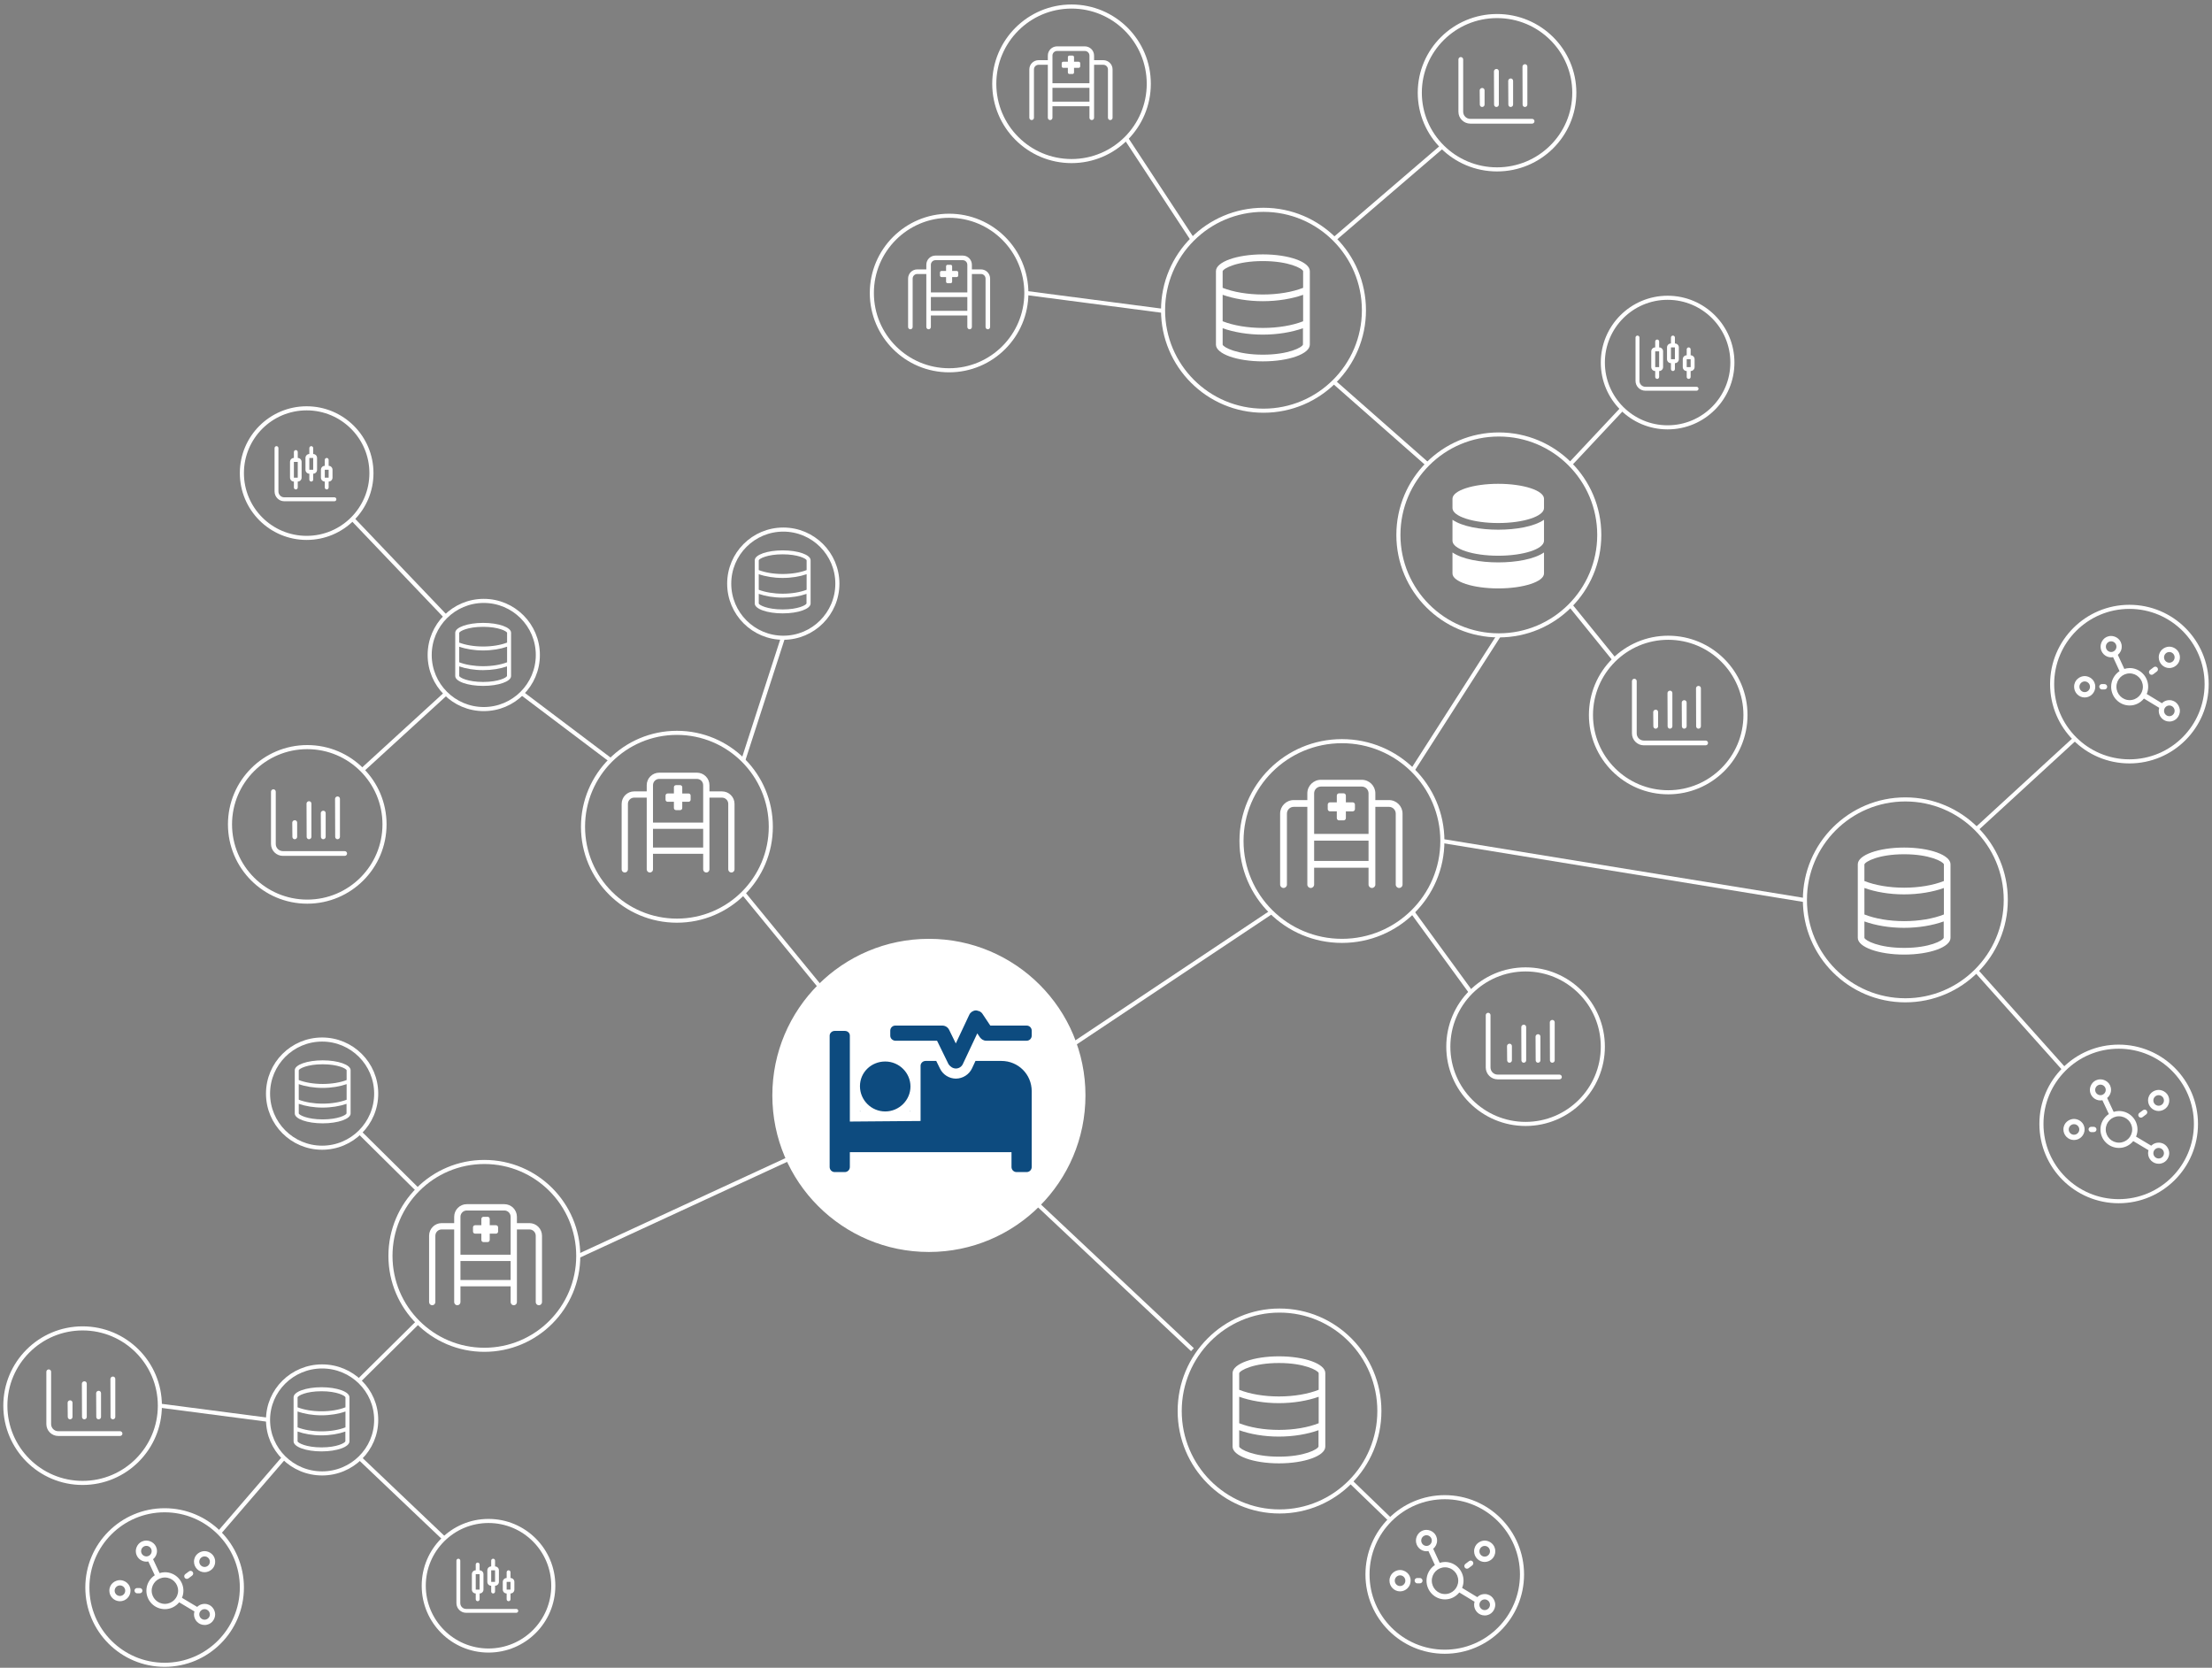 <svg width="1861" height="1403" xmlns="http://www.w3.org/2000/svg" xmlns:xlink="http://www.w3.org/1999/xlink" overflow="hidden"><rect width="100%" height="100%" fill="#808080" stroke="none"/><defs><clipPath id="clip0"><rect x="1851" y="815" width="1861" height="1403"/></clipPath><clipPath id="clip1"><rect x="2212" y="1828" width="95" height="85"/></clipPath><clipPath id="clip2"><rect x="2212" y="1828" width="95" height="85"/></clipPath><clipPath id="clip3"><rect x="2212" y="1828" width="95" height="85"/></clipPath><clipPath id="clip4"><rect x="2373" y="1465" width="97" height="84"/></clipPath><clipPath id="clip5"><rect x="2373" y="1465" width="97" height="84"/></clipPath><clipPath id="clip6"><rect x="2373" y="1465" width="97" height="84"/></clipPath><clipPath id="clip7"><rect x="2928" y="1470" width="103" height="92"/></clipPath><clipPath id="clip8"><rect x="2928" y="1470" width="103" height="92"/></clipPath><clipPath id="clip9"><rect x="2928" y="1470" width="103" height="92"/></clipPath><clipPath id="clip10"><rect x="2614" y="1029" width="70" height="64"/></clipPath><clipPath id="clip11"><rect x="2614" y="1029" width="70" height="64"/></clipPath><clipPath id="clip12"><rect x="2614" y="1029" width="70" height="64"/></clipPath><clipPath id="clip13"><rect x="2717" y="853" width="71" height="64"/></clipPath><clipPath id="clip14"><rect x="2717" y="853" width="71" height="64"/></clipPath><clipPath id="clip15"><rect x="2717" y="853" width="71" height="64"/></clipPath><clipPath id="clip16"><rect x="2098" y="1707" width="49" height="53"/></clipPath><clipPath id="clip17"><rect x="2098" y="1707" width="49" height="53"/></clipPath><clipPath id="clip18"><rect x="2098" y="1707" width="49" height="53"/></clipPath><clipPath id="clip19"><rect x="2097" y="1982" width="48" height="55"/></clipPath><clipPath id="clip20"><rect x="2097" y="1982" width="48" height="55"/></clipPath><clipPath id="clip21"><rect x="2097" y="1982" width="48" height="55"/></clipPath><clipPath id="clip22"><rect x="2234" y="1338" width="48" height="54"/></clipPath><clipPath id="clip23"><rect x="2234" y="1338" width="48" height="54"/></clipPath><clipPath id="clip24"><rect x="2234" y="1338" width="48" height="54"/></clipPath><clipPath id="clip25"><rect x="2486" y="1278" width="48" height="53"/></clipPath><clipPath id="clip26"><rect x="2486" y="1278" width="48" height="53"/></clipPath><clipPath id="clip27"><rect x="2486" y="1278" width="48" height="53"/></clipPath><clipPath id="clip28"><rect x="2887" y="1955" width="79" height="91"/></clipPath><clipPath id="clip29"><rect x="2887" y="1955" width="79" height="91"/></clipPath><clipPath id="clip30"><rect x="2887" y="1955" width="79" height="91"/></clipPath><clipPath id="clip31"><rect x="2874" y="1028" width="80" height="91"/></clipPath><clipPath id="clip32"><rect x="2874" y="1028" width="80" height="91"/></clipPath><clipPath id="clip33"><rect x="2874" y="1028" width="80" height="91"/></clipPath><clipPath id="clip34"><rect x="3414" y="1527" width="79" height="92"/></clipPath><clipPath id="clip35"><rect x="3414" y="1527" width="79" height="92"/></clipPath><clipPath id="clip36"><rect x="3414" y="1527" width="79" height="92"/></clipPath><clipPath id="clip37"><rect x="3073" y="1222" width="78" height="89"/></clipPath><clipPath id="clip38"><rect x="3073" y="1222" width="78" height="89"/></clipPath><clipPath id="clip39"><rect x="3073" y="1222" width="78" height="89"/></clipPath><clipPath id="clip40"><rect x="3587" y="1722" width="90" height="73"/></clipPath><clipPath id="clip41"><rect x="3587" y="1722" width="90" height="73"/></clipPath><clipPath id="clip42"><rect x="3587" y="1722" width="90" height="73"/></clipPath><clipPath id="clip43"><rect x="3595" y="1349" width="90" height="74"/></clipPath><clipPath id="clip44"><rect x="3595" y="1349" width="90" height="74"/></clipPath><clipPath id="clip45"><rect x="3595" y="1349" width="90" height="74"/></clipPath><clipPath id="clip46"><rect x="3227" y="1094" width="54" height="54"/></clipPath><clipPath id="clip47"><rect x="3227" y="1094" width="54" height="54"/></clipPath><clipPath id="clip48"><rect x="3227" y="1094" width="54" height="54"/></clipPath><clipPath id="clip49"><rect x="3077" y="859" width="65" height="64"/></clipPath><clipPath id="clip50"><rect x="3077" y="859" width="65" height="64"/></clipPath><clipPath id="clip51"><rect x="3077" y="859" width="65" height="64"/></clipPath><clipPath id="clip52"><rect x="3224" y="1381" width="64" height="66"/></clipPath><clipPath id="clip53"><rect x="3224" y="1381" width="64" height="66"/></clipPath><clipPath id="clip54"><rect x="3224" y="1381" width="64" height="66"/></clipPath><clipPath id="clip55"><rect x="3100" y="1663" width="65" height="64"/></clipPath><clipPath id="clip56"><rect x="3100" y="1663" width="65" height="64"/></clipPath><clipPath id="clip57"><rect x="3100" y="1663" width="65" height="64"/></clipPath><clipPath id="clip58"><rect x="2082" y="1186" width="52" height="54"/></clipPath><clipPath id="clip59"><rect x="2082" y="1186" width="52" height="54"/></clipPath><clipPath id="clip60"><rect x="2082" y="1186" width="52" height="54"/></clipPath><clipPath id="clip61"><rect x="2079" y="1475" width="64" height="64"/></clipPath><clipPath id="clip62"><rect x="2079" y="1475" width="64" height="64"/></clipPath><clipPath id="clip63"><rect x="2079" y="1475" width="64" height="64"/></clipPath><clipPath id="clip64"><rect x="1942" y="2110" width="90" height="73"/></clipPath><clipPath id="clip65"><rect x="1942" y="2110" width="90" height="73"/></clipPath><clipPath id="clip66"><rect x="1942" y="2110" width="90" height="73"/></clipPath><clipPath id="clip67"><rect x="1889" y="1963" width="65" height="65"/></clipPath><clipPath id="clip68"><rect x="1889" y="1963" width="65" height="65"/></clipPath><clipPath id="clip69"><rect x="1889" y="1963" width="65" height="65"/></clipPath><clipPath id="clip70"><rect x="2235" y="2123" width="52" height="52"/></clipPath><clipPath id="clip71"><rect x="2235" y="2123" width="52" height="52"/></clipPath><clipPath id="clip72"><rect x="2235" y="2123" width="52" height="52"/></clipPath><clipPath id="clip73"><rect x="3019" y="2102" width="90" height="72"/></clipPath><clipPath id="clip74"><rect x="3019" y="2102" width="90" height="72"/></clipPath><clipPath id="clip75"><rect x="3019" y="2102" width="90" height="72"/></clipPath><clipPath id="clip76"><rect x="2548" y="1665" width="172" height="136"/></clipPath><clipPath id="clip77"><rect x="2548" y="1665" width="172" height="136"/></clipPath><clipPath id="clip78"><rect x="2548" y="1665" width="172" height="136"/></clipPath></defs><g clip-path="url(#clip0)" transform="translate(-1851 -815)"><path d="M2502.5 1736.5C2502.5 1664.7 2560.7 1606.5 2632.5 1606.5 2704.3 1606.5 2762.5 1664.7 2762.5 1736.5 2762.5 1808.3 2704.3 1866.5 2632.5 1866.5 2560.7 1866.5 2502.5 1808.3 2502.5 1736.5Z" stroke="#FFFFFF" stroke-width="3.438" stroke-linecap="butt" stroke-linejoin="round" stroke-miterlimit="10" stroke-opacity="1" fill="#FFFFFF" fill-rule="evenodd" fill-opacity="1"/><path d="M2895.5 1522.5C2895.5 1476.11 2933.33 1438.5 2980 1438.5 3026.67 1438.5 3064.5 1476.11 3064.5 1522.5 3064.5 1568.89 3026.67 1606.5 2980 1606.5 2933.33 1606.5 2895.5 1568.89 2895.5 1522.5Z" stroke="#FFFFFF" stroke-width="3.438" stroke-linecap="butt" stroke-linejoin="round" stroke-miterlimit="10" stroke-opacity="1" fill="none" fill-rule="evenodd"/><path d="M2843.5 2002C2843.5 1955.33 2881.11 1917.5 2927.5 1917.5 2973.89 1917.5 3011.5 1955.33 3011.5 2002 3011.5 2048.67 2973.89 2086.5 2927.5 2086.5 2881.11 2086.5 2843.5 2048.67 2843.5 2002Z" stroke="#FFFFFF" stroke-width="3.438" stroke-linecap="butt" stroke-linejoin="round" stroke-miterlimit="10" stroke-opacity="1" fill="none" fill-rule="evenodd"/><path d="M2179.5 1871.5C2179.5 1827.87 2214.87 1792.5 2258.5 1792.5 2302.13 1792.5 2337.5 1827.87 2337.5 1871.5 2337.5 1915.13 2302.13 1950.5 2258.5 1950.5 2214.87 1950.5 2179.5 1915.13 2179.5 1871.5Z" stroke="#FFFFFF" stroke-width="3.438" stroke-linecap="butt" stroke-linejoin="round" stroke-miterlimit="10" stroke-opacity="1" fill="none" fill-rule="evenodd"/><path d="M3027.5 1265C3027.5 1218.33 3065.33 1180.5 3112 1180.5 3158.67 1180.5 3196.5 1218.33 3196.5 1265 3196.5 1311.67 3158.67 1349.5 3112 1349.5 3065.33 1349.5 3027.5 1311.67 3027.5 1265Z" stroke="#FFFFFF" stroke-width="3.438" stroke-linecap="butt" stroke-linejoin="round" stroke-miterlimit="10" stroke-opacity="1" fill="none" fill-rule="evenodd"/><path d="M3369.5 1572C3369.5 1525.33 3407.33 1487.5 3454 1487.5 3500.67 1487.5 3538.5 1525.33 3538.5 1572 3538.5 1618.67 3500.67 1656.5 3454 1656.5 3407.33 1656.5 3369.5 1618.67 3369.5 1572Z" stroke="#FFFFFF" stroke-width="3.438" stroke-linecap="butt" stroke-linejoin="round" stroke-miterlimit="10" stroke-opacity="1" fill="none" fill-rule="evenodd"/><path d="M3577.5 1390.5C3577.5 1354.6 3606.6 1325.5 3642.5 1325.5 3678.4 1325.5 3707.5 1354.6 3707.5 1390.5 3707.5 1426.4 3678.4 1455.5 3642.5 1455.5 3606.6 1455.5 3577.5 1426.4 3577.5 1390.5Z" stroke="#FFFFFF" stroke-width="3.438" stroke-linecap="butt" stroke-linejoin="round" stroke-miterlimit="10" stroke-opacity="1" fill="none" fill-rule="evenodd"/><path d="M3568.5 1760.5C3568.5 1724.6 3597.6 1695.5 3633.5 1695.5 3669.4 1695.5 3698.5 1724.6 3698.5 1760.5 3698.5 1796.4 3669.4 1825.5 3633.5 1825.5 3597.6 1825.5 3568.5 1796.4 3568.5 1760.5Z" stroke="#FFFFFF" stroke-width="3.438" stroke-linecap="butt" stroke-linejoin="round" stroke-miterlimit="10" stroke-opacity="1" fill="none" fill-rule="evenodd"/><path d="M3199.5 1120C3199.5 1089.9 3223.9 1065.5 3254 1065.5 3284.1 1065.5 3308.5 1089.9 3308.5 1120 3308.5 1150.1 3284.1 1174.5 3254 1174.5 3223.9 1174.5 3199.5 1150.1 3199.5 1120Z" stroke="#FFFFFF" stroke-width="3.438" stroke-linecap="butt" stroke-linejoin="round" stroke-miterlimit="10" stroke-opacity="1" fill="none" fill-rule="evenodd"/><path d="M3069.5 1695.5C3069.5 1659.6 3098.6 1630.5 3134.5 1630.5 3170.4 1630.5 3199.5 1659.6 3199.5 1695.5 3199.5 1731.4 3170.4 1760.5 3134.5 1760.5 3098.6 1760.5 3069.5 1731.4 3069.5 1695.5Z" stroke="#FFFFFF" stroke-width="3.438" stroke-linecap="butt" stroke-linejoin="round" stroke-miterlimit="10" stroke-opacity="1" fill="none" fill-rule="evenodd"/><path d="M3189.5 1416.5C3189.5 1380.6 3218.6 1351.5 3254.5 1351.5 3290.4 1351.5 3319.5 1380.6 3319.5 1416.5 3319.5 1452.4 3290.4 1481.5 3254.5 1481.5 3218.6 1481.5 3189.5 1452.4 3189.5 1416.5Z" stroke="#FFFFFF" stroke-width="3.438" stroke-linecap="butt" stroke-linejoin="round" stroke-miterlimit="10" stroke-opacity="1" fill="none" fill-rule="evenodd"/><path d="M2341.5 1510.5C2341.5 1466.87 2376.87 1431.5 2420.5 1431.5 2464.13 1431.5 2499.5 1466.87 2499.5 1510.5 2499.5 1554.13 2464.13 1589.5 2420.5 1589.5 2376.87 1589.5 2341.5 1554.13 2341.5 1510.5Z" stroke="#FFFFFF" stroke-width="3.438" stroke-linecap="butt" stroke-linejoin="round" stroke-miterlimit="10" stroke-opacity="1" fill="none" fill-rule="evenodd"/><path d="M2829.5 1076C2829.5 1029.33 2867.33 991.5 2914 991.5 2960.67 991.5 2998.5 1029.33 2998.5 1076 2998.5 1122.67 2960.67 1160.5 2914 1160.5 2867.33 1160.5 2829.5 1122.67 2829.5 1076Z" stroke="#FFFFFF" stroke-width="3.438" stroke-linecap="butt" stroke-linejoin="round" stroke-miterlimit="10" stroke-opacity="1" fill="none" fill-rule="evenodd"/><path d="M2584.5 1061.5C2584.5 1025.6 2613.6 996.5 2649.5 996.5 2685.4 996.5 2714.5 1025.6 2714.5 1061.5 2714.5 1097.4 2685.4 1126.5 2649.5 1126.5 2613.6 1126.5 2584.5 1097.4 2584.5 1061.5Z" stroke="#FFFFFF" stroke-width="3.438" stroke-linecap="butt" stroke-linejoin="round" stroke-miterlimit="10" stroke-opacity="1" fill="none" fill-rule="evenodd"/><path d="M2687.5 885.5C2687.5 849.602 2716.6 820.5 2752.5 820.5 2788.4 820.5 2817.5 849.602 2817.5 885.5 2817.5 921.398 2788.4 950.5 2752.5 950.5 2716.6 950.5 2687.5 921.398 2687.5 885.5Z" stroke="#FFFFFF" stroke-width="3.438" stroke-linecap="butt" stroke-linejoin="round" stroke-miterlimit="10" stroke-opacity="1" fill="none" fill-rule="evenodd"/><path d="M2798.5 931.5 2854.49 1016.72" stroke="#FFFFFF" stroke-width="3.438" stroke-linecap="butt" stroke-linejoin="round" stroke-miterlimit="10" stroke-opacity="1" fill="none" fill-rule="evenodd"/><path d="M2829.49 1076.52 2714.5 1061.5" stroke="#FFFFFF" stroke-width="3.438" stroke-linecap="butt" stroke-linejoin="round" stroke-miterlimit="10" stroke-opacity="1" fill="none" fill-rule="evenodd"/><path d="M2076.5 1735C2076.5 1709.87 2096.87 1689.5 2122 1689.5 2147.13 1689.5 2167.5 1709.87 2167.5 1735 2167.5 1760.13 2147.13 1780.5 2122 1780.5 2096.87 1780.5 2076.5 1760.13 2076.5 1735Z" stroke="#FFFFFF" stroke-width="3.438" stroke-linecap="butt" stroke-linejoin="round" stroke-miterlimit="10" stroke-opacity="1" fill="none" fill-rule="evenodd"/><path d="M2464.5 1306C2464.5 1280.87 2484.87 1260.5 2510 1260.5 2535.13 1260.5 2555.5 1280.87 2555.5 1306 2555.5 1331.13 2535.13 1351.5 2510 1351.5 2484.87 1351.5 2464.5 1331.13 2464.5 1306Z" stroke="#FFFFFF" stroke-width="3.438" stroke-linecap="butt" stroke-linejoin="round" stroke-miterlimit="10" stroke-opacity="1" fill="none" fill-rule="evenodd"/><path d="M2076.5 2009.5C2076.5 1984.65 2096.87 1964.5 2122 1964.5 2147.13 1964.5 2167.5 1984.65 2167.5 2009.5 2167.5 2034.35 2147.13 2054.5 2122 2054.5 2096.87 2054.5 2076.5 2034.35 2076.5 2009.5Z" stroke="#FFFFFF" stroke-width="3.438" stroke-linecap="butt" stroke-linejoin="round" stroke-miterlimit="10" stroke-opacity="1" fill="none" fill-rule="evenodd"/><path d="M2212.5 1366C2212.5 1340.87 2232.87 1320.5 2258 1320.5 2283.13 1320.5 2303.5 1340.87 2303.5 1366 2303.5 1391.13 2283.13 1411.5 2258 1411.5 2232.87 1411.5 2212.5 1391.13 2212.5 1366Z" stroke="#FFFFFF" stroke-width="3.438" stroke-linecap="butt" stroke-linejoin="round" stroke-miterlimit="10" stroke-opacity="1" fill="none" fill-rule="evenodd"/><path d="M2364.75 1454.49 2290.5 1398.5" stroke="#FFFFFF" stroke-width="3.438" stroke-linecap="butt" stroke-linejoin="round" stroke-miterlimit="10" stroke-opacity="1" fill="none" fill-rule="evenodd"/><path d="M0 0 33.205 102.554" stroke="#FFFFFF" stroke-width="3.438" stroke-linecap="butt" stroke-linejoin="round" stroke-miterlimit="10" stroke-opacity="1" fill="none" fill-rule="evenodd" transform="matrix(1 0 0 -1 2476.5 1454.05)"/><path d="M2476.5 1566.5 2540.99 1645.21" stroke="#FFFFFF" stroke-width="3.438" stroke-linecap="butt" stroke-linejoin="round" stroke-miterlimit="10" stroke-opacity="1" fill="none" fill-rule="evenodd"/><path d="M2973.5 1136.5 3052.15 1205.72" stroke="#FFFFFF" stroke-width="3.438" stroke-linecap="butt" stroke-linejoin="round" stroke-miterlimit="10" stroke-opacity="1" fill="none" fill-rule="evenodd"/><path d="M0 0 72.569 113.284" stroke="#FFFFFF" stroke-width="3.438" stroke-linecap="butt" stroke-linejoin="round" stroke-miterlimit="10" stroke-opacity="1" fill="none" fill-rule="evenodd" transform="matrix(-1 0 0 1 3112.07 1349.5)"/><path d="M0 0 169.86 113.284" stroke="#FFFFFF" stroke-width="3.438" stroke-linecap="butt" stroke-linejoin="round" stroke-miterlimit="10" stroke-opacity="1" fill="none" fill-rule="evenodd" transform="matrix(1 0 0 -1 2750.5 1695.78)"/><path d="M2724.5 1828.5 2854.23 1950.4" stroke="#FFFFFF" stroke-width="3.438" stroke-linecap="butt" stroke-linejoin="round" stroke-miterlimit="10" stroke-opacity="1" fill="none" fill-rule="evenodd"/><path d="M3369.07 1572.15 3064.5 1522.5" stroke="#FFFFFF" stroke-width="3.438" stroke-linecap="butt" stroke-linejoin="round" stroke-miterlimit="10" stroke-opacity="1" fill="none" fill-rule="evenodd"/><path d="M0 0 83.145 76.338" stroke="#FFFFFF" stroke-width="3.438" stroke-linecap="butt" stroke-linejoin="round" stroke-miterlimit="10" stroke-opacity="1" fill="none" fill-rule="evenodd" transform="matrix(-1 0 0 1 3596.65 1436.5)"/><path d="M3587.4 1714.16 3513.5 1631.5" stroke="#FFFFFF" stroke-width="3.438" stroke-linecap="butt" stroke-linejoin="round" stroke-miterlimit="10" stroke-opacity="1" fill="none" fill-rule="evenodd"/><path d="M0 0 43.646 46.543" stroke="#FFFFFF" stroke-width="3.438" stroke-linecap="butt" stroke-linejoin="round" stroke-miterlimit="10" stroke-opacity="1" fill="none" fill-rule="evenodd" transform="matrix(-1 0 0 1 3216.15 1158.5)"/><path d="M3209.3 1369.93 3172.5 1324.5" stroke="#FFFFFF" stroke-width="3.438" stroke-linecap="butt" stroke-linejoin="round" stroke-miterlimit="10" stroke-opacity="1" fill="none" fill-rule="evenodd"/><path d="M0 0 195.211 90.186" stroke="#FFFFFF" stroke-width="3.438" stroke-linecap="butt" stroke-linejoin="round" stroke-miterlimit="10" stroke-opacity="1" fill="none" fill-rule="evenodd" transform="matrix(1 0 0 -1 2337.5 1871.69)"/><path d="M2202.42 1815.94 2153.5 1767.5" stroke="#FFFFFF" stroke-width="3.438" stroke-linecap="butt" stroke-linejoin="round" stroke-miterlimit="10" stroke-opacity="1" fill="none" fill-rule="evenodd"/><path d="M0 0 48.916 48.437" stroke="#FFFFFF" stroke-width="3.438" stroke-linecap="butt" stroke-linejoin="round" stroke-miterlimit="10" stroke-opacity="1" fill="none" fill-rule="evenodd" transform="matrix(1 0 0 -1 2153.5 1975.94)"/><path d="M3045.5 893C3045.5 857.378 3074.6 828.5 3110.5 828.5 3146.4 828.5 3175.5 857.378 3175.5 893 3175.5 928.622 3146.4 957.5 3110.5 957.5 3074.6 957.5 3045.5 928.622 3045.5 893Z" stroke="#FFFFFF" stroke-width="3.438" stroke-linecap="butt" stroke-linejoin="round" stroke-miterlimit="10" stroke-opacity="1" fill="none" fill-rule="evenodd"/><path d="M0 0 90.541 77.73" stroke="#FFFFFF" stroke-width="3.438" stroke-linecap="butt" stroke-linejoin="round" stroke-miterlimit="10" stroke-opacity="1" fill="none" fill-rule="evenodd" transform="matrix(-1 0 0 1 3064.04 938.5)"/><path d="M3088.62 1649.85 3039.5 1582.5" stroke="#FFFFFF" stroke-width="3.438" stroke-linecap="butt" stroke-linejoin="round" stroke-miterlimit="10" stroke-opacity="1" fill="none" fill-rule="evenodd"/><g clip-path="url(#clip1)"><g clip-path="url(#clip2)"><g clip-path="url(#clip3)"><path d="M84.444 15.833 73.889 15.835 73.889 10.556C73.889 4.725 69.163 0 63.333 0L31.667 0C25.845 0 21.111 4.725 21.111 10.556L21.111 15.835 10.556 15.833C4.725 15.833 0 20.567 0 26.389L0 81.805C0 83.257 1.182 84.444 2.639 84.444 4.096 84.444 5.278 83.257 5.278 81.805L5.278 26.389C5.278 23.474 7.641 21.111 10.556 21.111L21.111 21.111 21.111 81.805C21.111 83.257 22.299 84.444 23.75 84.444 25.201 84.444 26.389 83.257 26.389 81.805L26.389 68.611 68.611 68.611 68.611 81.805C68.611 83.263 69.793 84.444 71.25 84.444 72.707 84.444 73.889 83.263 73.889 81.805L73.889 21.111 84.444 21.111C87.359 21.111 89.722 23.474 89.722 26.389L89.722 81.805C89.722 83.263 90.904 84.444 92.361 84.444 93.818 84.444 95 83.263 95 81.805L95 26.389C95 20.567 90.266 15.833 84.444 15.833ZM68.611 63.333 26.389 63.333 26.389 47.5 68.611 47.5 68.611 63.333ZM68.611 42.222 26.389 42.222 26.389 10.556C26.389 7.641 28.752 5.278 31.667 5.278L63.333 5.278C66.248 5.278 68.611 7.641 68.611 10.556L68.611 42.222ZM56.291 17.598 51.013 17.598 51.013 12.32C51.013 11.342 50.238 10.556 49.265 10.556L45.735 10.556C44.762 10.556 43.987 11.342 43.987 12.315L43.987 17.593 38.709 17.593C37.736 17.598 36.944 18.373 36.944 19.346L36.944 22.864C36.944 23.836 37.732 24.624 38.704 24.624L43.982 24.624 43.982 29.902C43.987 30.875 44.762 31.667 45.735 31.667L49.253 31.667C50.225 31.667 51.013 30.879 51.013 29.907L51.013 24.629 56.291 24.629C57.264 24.624 58.056 23.849 58.056 22.876L58.056 19.346C58.056 18.373 57.264 17.598 56.291 17.598Z" fill="#FFFFFF" fill-rule="nonzero" fill-opacity="1" transform="matrix(1 0 0 1.007 2212 1828)"/></g></g></g><g clip-path="url(#clip4)"><g clip-path="url(#clip5)"><g clip-path="url(#clip6)"><path d="M84 15.75 73.5 15.751 73.5 10.5C73.5 4.7 68.799 0 63 0L31.5 0C25.709 0 21 4.7 21 10.5L21 15.752 10.5 15.75C4.7 15.75 0 20.459 0 26.25L0 81.375C0 82.819 1.175 84 2.625 84 4.075 84 5.25 82.819 5.25 81.375L5.25 26.25C5.25 23.351 7.601 21 10.5 21L21 21 21 81.375C21 82.819 22.181 84 23.625 84 25.069 84 26.25 82.819 26.25 81.375L26.25 68.25 68.25 68.25 68.25 81.375C68.25 82.825 69.425 84 70.875 84 72.325 84 73.5 82.825 73.5 81.375L73.5 21 84 21C86.899 21 89.25 23.351 89.25 26.25L89.25 81.375C89.25 82.825 90.425 84 91.875 84 93.325 84 94.5 82.825 94.5 81.375L94.5 26.25C94.5 20.459 89.791 15.75 84 15.75ZM68.25 63 26.25 63 26.25 47.25 68.25 47.25 68.25 63ZM68.25 42 26.25 42 26.25 10.5C26.25 7.601 28.601 5.25 31.5 5.25L63 5.25C65.899 5.25 68.25 7.601 68.25 10.5L68.25 42ZM55.994 17.505 50.744 17.505 50.744 12.255C50.744 11.283 49.973 10.5 49.005 10.5L45.495 10.5C44.526 10.5 43.755 11.283 43.755 12.251L43.755 17.5 38.505 17.5C37.537 17.505 36.75 18.276 36.75 19.244L36.75 22.744C36.75 23.71 37.533 24.494 38.501 24.494L43.751 24.494 43.751 29.744C43.755 30.712 44.526 31.5 45.495 31.5L48.994 31.5C49.96 31.5 50.744 30.716 50.744 29.749L50.744 24.499 55.994 24.499C56.962 24.494 57.75 23.723 57.75 22.755L57.75 19.244C57.75 18.276 56.962 17.505 55.994 17.505Z" fill="#FFFFFF" fill-rule="nonzero" fill-opacity="1" transform="matrix(1.005 0 0 1 2374 1465)"/></g></g></g><g clip-path="url(#clip7)"><g clip-path="url(#clip8)"><g clip-path="url(#clip9)"><path d="M91 17.062 79.625 17.064 79.625 11.375C79.625 5.092 74.533 0 68.25 0L34.125 0C27.851 0 22.75 5.092 22.75 11.375L22.75 17.064 11.375 17.062C5.092 17.062 0 22.163 0 28.438L0 88.156C0 89.72 1.273 91 2.844 91 4.414 91 5.688 89.72 5.688 88.156L5.688 28.438C5.688 25.297 8.234 22.75 11.375 22.75L22.75 22.75 22.75 88.156C22.75 89.72 24.03 91 25.594 91 27.158 91 28.438 89.72 28.438 88.156L28.438 73.938 73.938 73.938 73.938 88.156C73.938 89.727 75.211 91 76.781 91 78.352 91 79.625 89.727 79.625 88.156L79.625 22.75 91 22.75C94.141 22.75 96.688 25.297 96.688 28.438L96.688 88.156C96.688 89.727 97.961 91 99.531 91 101.102 91 102.375 89.727 102.375 88.156L102.375 28.438C102.375 22.163 97.274 17.062 91 17.062ZM73.938 68.25 28.438 68.25 28.438 51.188 73.938 51.188 73.938 68.25ZM73.938 45.5 28.438 45.5 28.438 11.375C28.438 8.234 30.985 5.688 34.125 5.688L68.25 5.688C71.391 5.688 73.938 8.234 73.938 11.375L73.938 45.5ZM60.661 18.964 54.973 18.964 54.973 13.277C54.973 12.223 54.138 11.375 53.089 11.375L49.286 11.375C48.237 11.375 47.402 12.223 47.402 13.271L47.402 18.959 41.714 18.959C40.666 18.964 39.812 19.8 39.812 20.848L39.812 24.639C39.812 25.686 40.661 26.536 41.709 26.536L47.397 26.536 47.397 32.223C47.402 33.272 48.237 34.125 49.286 34.125L53.077 34.125C54.124 34.125 54.973 33.276 54.973 32.229L54.973 26.541 60.661 26.541C61.709 26.536 62.563 25.7 62.563 24.652L62.563 20.848C62.563 19.8 61.709 18.964 60.661 18.964Z" fill="#FFFFFF" fill-rule="nonzero" fill-opacity="1" transform="matrix(1.006 0 0 1 2928 1471)"/></g></g></g><g clip-path="url(#clip10)"><g clip-path="url(#clip11)"><g clip-path="url(#clip12)"><path d="M61.333 11.5 53.667 11.501 53.667 7.667C53.667 3.432 50.235 0 46 0L23 0C18.771 0 15.333 3.432 15.333 7.667L15.333 11.501 7.667 11.5C3.432 11.5 0 14.938 0 19.167L0 59.417C0 60.471 0.858 61.333 1.917 61.333 2.975 61.333 3.833 60.471 3.833 59.417L3.833 19.167C3.833 17.05 5.55 15.333 7.667 15.333L15.333 15.333 15.333 59.417C15.333 60.471 16.196 61.333 17.25 61.333 18.304 61.333 19.167 60.471 19.167 59.417L19.167 49.833 49.833 49.833 49.833 59.417C49.833 60.475 50.692 61.333 51.75 61.333 52.809 61.333 53.667 60.475 53.667 59.417L53.667 15.333 61.333 15.333C63.45 15.333 65.167 17.05 65.167 19.167L65.167 59.417C65.167 60.475 66.025 61.333 67.083 61.333 68.142 61.333 69 60.475 69 59.417L69 19.167C69 14.938 65.562 11.5 61.333 11.5ZM49.833 46 19.167 46 19.167 34.5 49.833 34.5 49.833 46ZM49.833 30.667 19.167 30.667 19.167 7.667C19.167 5.55 20.883 3.833 23 3.833L46 3.833C48.117 3.833 49.833 5.55 49.833 7.667L49.833 30.667ZM40.885 12.782 37.052 12.782 37.052 8.948C37.052 8.238 36.489 7.667 35.782 7.667L33.218 7.667C32.511 7.667 31.948 8.238 31.948 8.945L31.948 12.778 28.115 12.778C27.408 12.782 26.833 13.345 26.833 14.052L26.833 16.607C26.833 17.312 27.405 17.885 28.111 17.885L31.945 17.885 31.945 21.718C31.948 22.425 32.511 23 33.218 23L35.773 23C36.479 23 37.052 22.428 37.052 21.722L37.052 17.889 40.885 17.889C41.592 17.885 42.167 17.322 42.167 16.615L42.167 14.052C42.167 13.345 41.592 12.782 40.885 12.782Z" fill="#FFFFFF" fill-rule="nonzero" fill-opacity="1" transform="matrix(1 0 0 1.011 2615 1030)"/></g></g></g><g clip-path="url(#clip13)"><g clip-path="url(#clip14)"><g clip-path="url(#clip15)"><path d="M62 11.625 54.25 11.626 54.25 7.75C54.25 3.469 50.781 0 46.5 0L23.25 0C18.976 0 15.5 3.469 15.5 7.75L15.5 11.626 7.75 11.625C3.469 11.625 0 15.1 0 19.375L0 60.063C0 61.128 0.868 62 1.938 62 3.007 62 3.875 61.128 3.875 60.063L3.875 19.375C3.875 17.235 5.61 15.5 7.75 15.5L15.5 15.5 15.5 60.063C15.5 61.128 16.372 62 17.438 62 18.503 62 19.375 61.128 19.375 60.063L19.375 50.375 50.375 50.375 50.375 60.063C50.375 61.133 51.243 62 52.313 62 53.383 62 54.25 61.133 54.25 60.063L54.25 15.5 62 15.5C64.14 15.5 65.875 17.235 65.875 19.375L65.875 60.063C65.875 61.133 66.743 62 67.813 62 68.883 62 69.75 61.133 69.75 60.063L69.75 19.375C69.75 15.1 66.275 11.625 62 11.625ZM50.375 46.5 19.375 46.5 19.375 34.875 50.375 34.875 50.375 46.5ZM50.375 31 19.375 31 19.375 7.75C19.375 5.61 21.11 3.875 23.25 3.875L46.5 3.875C48.64 3.875 50.375 5.61 50.375 7.75L50.375 31ZM41.329 12.921 37.454 12.921 37.454 9.046C37.454 8.328 36.885 7.75 36.171 7.75L33.579 7.75C32.865 7.75 32.296 8.328 32.296 9.042L32.296 12.917 28.421 12.917C27.706 12.921 27.125 13.49 27.125 14.204L27.125 16.787C27.125 17.501 27.703 18.079 28.417 18.079L32.292 18.079 32.292 21.954C32.296 22.669 32.865 23.25 33.579 23.25L36.162 23.25C36.876 23.25 37.454 22.672 37.454 21.958L37.454 18.083 41.329 18.083C42.044 18.079 42.625 17.51 42.625 16.796L42.625 14.204C42.625 13.49 42.044 12.921 41.329 12.921Z" fill="#FFFFFF" fill-rule="nonzero" fill-opacity="1" transform="matrix(1.004 0 0 1 2717 854)"/></g></g></g><g clip-path="url(#clip16)"><g clip-path="url(#clip17)"><g clip-path="url(#clip18)"><path d="M23.188 0C10.383 0 0 3.708 0 8.281L0 44.719C0 49.292 10.383 53 23.188 53 35.992 53 46.375 49.292 46.375 44.719L46.375 8.281C46.375 3.708 35.992 0 23.188 0ZM23.188 3.312C35.92 3.312 42.659 6.956 43.062 8.281L43.064 16.571C37.773 18.654 30.723 19.875 23.188 19.875 15.652 19.875 8.602 18.654 3.307 16.573L3.306 8.34C3.717 6.956 10.362 3.312 23.188 3.312ZM43.062 20.03 43.065 33.135C37.773 35.216 30.723 36.438 23.188 36.438 15.65 36.438 8.602 35.212 3.312 33.132L3.308 20.02C8.869 21.997 15.807 23.188 23.094 23.188 30.568 23.188 37.504 21.997 43.062 20.03ZM23.188 49.687C10.455 49.687 3.716 46.044 3.312 44.719L3.311 36.588C8.871 38.559 15.807 39.75 23.094 39.75 30.476 39.75 37.41 38.562 42.98 36.587L42.981 44.659C42.659 46.044 35.92 49.687 23.188 49.687Z" fill="#FFFFFF" fill-rule="nonzero" fill-opacity="1" transform="matrix(1.013 0 0 1 2099 1707)"/></g></g></g><g clip-path="url(#clip19)"><g clip-path="url(#clip20)"><g clip-path="url(#clip21)"><path d="M23.5 0C10.523 0 0 3.758 0 8.393L0 45.322C0 49.956 10.523 53.714 23.5 53.714 36.477 53.714 47 49.956 47 45.322L47 8.393C47 3.758 36.477 0 23.5 0ZM23.5 3.357C36.404 3.357 43.234 7.05 43.643 8.393L43.645 16.794C38.282 18.905 31.138 20.143 23.5 20.143 15.863 20.143 8.718 18.905 3.352 16.796L3.351 8.453C3.767 7.05 10.502 3.357 23.5 3.357ZM43.643 20.3 43.645 33.582C38.282 35.691 31.138 36.929 23.5 36.929 15.861 36.929 8.718 35.687 3.357 33.579L3.353 20.29C8.989 22.294 16.02 23.5 23.406 23.5 30.98 23.5 38.009 22.294 43.643 20.3ZM23.5 50.357C10.596 50.357 3.766 46.664 3.357 45.322L3.356 37.081C8.991 39.079 16.02 40.286 23.406 40.286 30.887 40.286 37.915 39.081 43.559 37.08L43.56 45.261C43.234 46.664 36.404 50.357 23.5 50.357Z" fill="#FFFFFF" fill-rule="nonzero" fill-opacity="1" transform="matrix(1 0 0 1.005 2098 1982)"/></g></g></g><g clip-path="url(#clip22)"><g clip-path="url(#clip23)"><g clip-path="url(#clip24)"><path d="M23.188 0C10.383 0 0 3.708 0 8.281L0 44.719C0 49.292 10.383 53 23.188 53 35.992 53 46.375 49.292 46.375 44.719L46.375 8.281C46.375 3.708 35.992 0 23.188 0ZM23.188 3.312C35.92 3.312 42.659 6.956 43.062 8.281L43.064 16.571C37.773 18.654 30.723 19.875 23.188 19.875 15.652 19.875 8.602 18.654 3.307 16.573L3.306 8.34C3.717 6.956 10.362 3.312 23.188 3.312ZM43.062 20.03 43.065 33.135C37.773 35.216 30.723 36.438 23.188 36.438 15.65 36.438 8.602 35.212 3.312 33.132L3.308 20.02C8.869 21.997 15.807 23.188 23.094 23.188 30.568 23.188 37.504 21.997 43.062 20.03ZM23.188 49.687C10.455 49.687 3.716 46.044 3.312 44.719L3.311 36.588C8.871 38.559 15.807 39.75 23.094 39.75 30.476 39.75 37.41 38.562 42.98 36.587L42.981 44.659C42.659 46.044 35.92 49.687 23.188 49.687Z" fill="#FFFFFF" fill-rule="nonzero" fill-opacity="1" transform="matrix(1.013 0 0 1 2234 1339)"/></g></g></g><g clip-path="url(#clip25)"><g clip-path="url(#clip26)"><g clip-path="url(#clip27)"><path d="M23.188 0C10.383 0 0 3.708 0 8.281L0 44.719C0 49.292 10.383 53 23.188 53 35.992 53 46.375 49.292 46.375 44.719L46.375 8.281C46.375 3.708 35.992 0 23.188 0ZM23.188 3.312C35.92 3.312 42.659 6.956 43.062 8.281L43.064 16.571C37.773 18.654 30.723 19.875 23.188 19.875 15.652 19.875 8.602 18.654 3.307 16.573L3.306 8.34C3.717 6.956 10.362 3.312 23.188 3.312ZM43.062 20.03 43.065 33.135C37.773 35.216 30.723 36.438 23.188 36.438 15.65 36.438 8.602 35.212 3.312 33.132L3.308 20.02C8.869 21.997 15.807 23.188 23.094 23.188 30.568 23.188 37.504 21.997 43.062 20.03ZM23.188 49.687C10.455 49.687 3.716 46.044 3.312 44.719L3.311 36.588C8.871 38.559 15.807 39.75 23.094 39.75 30.476 39.75 37.41 38.562 42.98 36.587L42.981 44.659C42.659 46.044 35.92 49.687 23.188 49.687Z" fill="#FFFFFF" fill-rule="nonzero" fill-opacity="1" transform="matrix(1.013 0 0 1 2486 1278)"/></g></g></g><g clip-path="url(#clip28)"><g clip-path="url(#clip29)"><g clip-path="url(#clip30)"><path d="M39 0C17.463 0 0 6.237 0 13.929L0 75.214C0 82.906 17.463 89.143 39 89.143 60.537 89.143 78 82.906 78 75.214L78 13.929C78 6.237 60.537 0 39 0ZM39 5.571C60.415 5.571 71.75 11.7 72.429 13.929L72.431 27.871C63.532 31.374 51.675 33.429 39 33.429 26.325 33.429 14.468 31.374 5.563 27.875L5.561 14.028C6.252 11.7 17.428 5.571 39 5.571ZM72.429 33.69 72.433 55.732C63.532 59.231 51.675 61.286 39 61.286 26.323 61.286 14.468 59.224 5.571 55.727L5.564 33.672C14.918 36.998 26.586 39 38.843 39 51.414 39 63.079 36.998 72.429 33.69ZM39 83.572C17.585 83.572 6.25 77.443 5.571 75.214L5.569 61.538C14.921 64.855 26.586 66.857 38.843 66.857 51.259 66.857 62.922 64.858 72.289 61.536L72.292 75.113C71.75 77.443 60.415 83.572 39 83.572Z" fill="#FFFFFF" fill-rule="nonzero" fill-opacity="1" transform="matrix(1 0 0 1.01 2888 1956)"/></g></g></g><g clip-path="url(#clip31)"><g clip-path="url(#clip32)"><g clip-path="url(#clip33)"><path d="M39.375 0C17.631 0 0 6.296 0 14.062L0 75.938C0 83.704 17.631 90 39.375 90 61.119 90 78.75 83.704 78.75 75.938L78.75 14.062C78.75 6.296 61.119 0 39.375 0ZM39.375 5.625C60.996 5.625 72.439 11.812 73.125 14.062L73.128 28.139C64.143 31.676 52.172 33.75 39.375 33.75 26.578 33.75 14.607 31.676 5.616 28.143L5.614 14.163C6.312 11.812 17.596 5.625 39.375 5.625ZM73.125 34.014 73.129 56.268C64.143 59.801 52.172 61.875 39.375 61.875 26.576 61.875 14.607 59.794 5.625 56.262L5.618 33.996C15.061 37.353 26.842 39.375 39.217 39.375 51.908 39.375 63.686 37.353 73.125 34.014ZM39.375 84.375C17.754 84.375 6.311 78.188 5.625 75.938L5.623 62.13C15.065 65.479 26.842 67.5 39.217 67.5 51.752 67.5 63.527 65.482 72.984 62.128L72.987 75.836C72.439 78.188 60.996 84.375 39.375 84.375Z" fill="#FFFFFF" fill-rule="nonzero" fill-opacity="1" transform="matrix(1.003 0 0 1 2874 1029)"/></g></g></g><g clip-path="url(#clip34)"><g clip-path="url(#clip35)"><g clip-path="url(#clip36)"><path d="M39 0C17.463 0 0 6.237 0 13.929L0 75.214C0 82.906 17.463 89.143 39 89.143 60.537 89.143 78 82.906 78 75.214L78 13.929C78 6.237 60.537 0 39 0ZM39 5.571C60.415 5.571 71.75 11.7 72.429 13.929L72.431 27.871C63.532 31.374 51.675 33.429 39 33.429 26.325 33.429 14.468 31.374 5.563 27.875L5.561 14.028C6.252 11.7 17.428 5.571 39 5.571ZM72.429 33.69 72.433 55.732C63.532 59.231 51.675 61.286 39 61.286 26.323 61.286 14.468 59.224 5.571 55.727L5.564 33.672C14.918 36.998 26.586 39 38.843 39 51.414 39 63.079 36.998 72.429 33.69ZM39 83.572C17.585 83.572 6.25 77.443 5.571 75.214L5.569 61.538C14.921 64.855 26.586 66.857 38.843 66.857 51.259 66.857 62.922 64.858 72.289 61.536L72.292 75.113C71.75 77.443 60.415 83.572 39 83.572Z" fill="#FFFFFF" fill-rule="nonzero" fill-opacity="1" transform="matrix(1 0 0 1.01 3414 1528)"/></g></g></g><g clip-path="url(#clip37)"><g clip-path="url(#clip38)"><g clip-path="url(#clip39)"><path d="M3150 1234.57 3150 1242.43C3150 1249.35 3132.74 1255 3111.5 1255 3090.26 1255 3073 1249.35 3073 1242.44L3073 1234.57C3073 1227.65 3090.26 1222 3111.5 1222 3132.74 1222 3150 1227.65 3150 1234.57Z" fill="#FFFFFF" fill-rule="nonzero" fill-opacity="1"/><path d="M3111.5 1260.6C3096.42 1260.6 3081.27 1257.94 3073 1252.25L3073 1269.93C3073 1276.85 3090.26 1282.5 3111.5 1282.5 3132.74 1282.5 3150 1276.85 3150 1269.93L3150 1252.25C3141.73 1257.94 3126.59 1260.6 3111.5 1260.6ZM3073 1279.75 3073 1297.44C3073 1304.35 3090.26 1310 3111.5 1310 3132.74 1310 3150 1304.35 3150 1297.43L3150 1279.75C3141.73 1285.44 3126.57 1288.11 3111.5 1288.11 3096.43 1288.11 3081.27 1285.44 3073 1279.75Z" fill="#FFFFFF" fill-rule="nonzero" fill-opacity="1"/></g></g></g><g clip-path="url(#clip40)"><g clip-path="url(#clip41)"><g clip-path="url(#clip42)"><path d="M8.875 33.281C4.953 33.281 0 36.31 0 42.156 0 47.044 3.987 51.031 8.875 51.031 13.763 51.031 17.75 47.044 17.75 42.156 17.75 36.346 12.852 33.281 8.875 33.281ZM8.875 46.594C6.432 46.594 4.438 44.6 4.438 42.156 4.438 39.713 6.432 37.719 8.875 37.719 11.318 37.719 13.312 39.713 13.312 42.156 13.312 44.6 11.32 46.594 8.875 46.594ZM25.516 39.938 23.172 39.938C22.077 39.938 21.078 40.936 21.078 42.032 21.078 43.127 22.077 44.375 23.172 44.375L25.398 44.375C26.736 44.375 27.734 43.377 27.734 42.156 27.734 40.936 26.736 39.938 25.516 39.938ZM79.875 26.625C83.797 26.625 88.75 23.596 88.75 17.75 88.75 11.924 83.811 8.875 79.875 8.875 75.954 8.875 71 11.904 71 17.75 71 22.645 74.994 26.625 79.875 26.625ZM79.875 13.312C82.319 13.312 84.313 15.307 84.313 17.75 84.313 20.193 82.319 22.188 79.875 22.188 77.432 22.188 75.438 20.193 75.438 17.75 75.438 15.307 77.435 13.312 79.875 13.312ZM79.875 53.25C78.038 53.25 76.322 53.805 74.918 54.759 74.45 55.071 74.034 55.418 73.652 55.799L60.911 48.154C61.695 46.316 62.125 44.278 62.125 42.156 62.125 33.572 55.178 26.625 46.594 26.625 45.034 26.625 43.56 26.937 42.122 27.353L36.679 15.684C38.662 14.061 39.938 11.632 39.938 8.875 39.938 3.061 35.04 0 31.063 0 25.252 0 22.188 4.897 22.188 8.875 22.188 13.763 26.174 17.75 31.063 17.75 31.617 17.75 32.155 17.681 32.692 17.577L38.1 29.174C33.878 31.95 31.063 36.72 31.063 42.156 31.063 50.737 38.014 57.688 46.594 57.688 51.447 57.688 55.712 55.416 58.572 51.933L71.383 59.612C71.153 60.433 71 61.265 71 62.125 71 67.013 74.969 71 79.875 71 85.727 71 88.75 66.063 88.75 62.125 88.75 58.312 85.755 53.25 79.875 53.25ZM31.063 13.312C28.622 13.312 26.625 11.32 26.625 8.875 26.625 6.43 28.619 4.438 31.063 4.438 33.506 4.438 35.5 6.432 35.5 8.875 35.5 11.318 33.503 13.312 31.063 13.312ZM46.594 53.25C40.478 53.25 35.5 48.272 35.5 42.156 35.5 36.041 40.478 31.063 46.594 31.063 52.709 31.063 57.688 36.041 57.688 42.156 57.688 48.272 52.709 53.25 46.594 53.25ZM79.875 66.563C77.432 66.563 75.438 64.569 75.438 62.125 75.438 59.682 77.432 57.688 79.875 57.688 82.319 57.688 84.313 59.682 84.313 62.125 84.313 64.569 82.316 66.563 79.875 66.563ZM66.341 31.784 69.453 29.45C70.434 28.714 70.63 27.321 69.892 26.342 69.156 25.368 67.771 25.172 66.794 25.905L63.682 28.239C62.701 28.974 62.504 30.367 63.243 31.345 63.969 32.325 65.356 32.519 66.341 31.784Z" fill="#FFFFFF" fill-rule="nonzero" fill-opacity="1" transform="matrix(1.003 0 0 1 3587 1723)"/></g></g></g><g clip-path="url(#clip43)"><g clip-path="url(#clip44)"><g clip-path="url(#clip45)"><path d="M8.9 33.375C4.967 33.375 0 36.412 0 42.275 0 47.177 3.998 51.175 8.9 51.175 13.802 51.175 17.8 47.177 17.8 42.275 17.8 36.448 12.888 33.375 8.9 33.375ZM8.9 46.725C6.45 46.725 4.45 44.725 4.45 42.275 4.45 39.825 6.45 37.825 8.9 37.825 11.35 37.825 13.35 39.825 13.35 42.275 13.35 44.725 11.352 46.725 8.9 46.725ZM25.587 40.05 23.237 40.05C22.139 40.05 21.137 41.051 21.137 42.15 21.137 43.248 22.139 44.5 23.237 44.5L25.469 44.5C26.811 44.5 27.812 43.499 27.812 42.275 27.812 41.051 26.811 40.05 25.587 40.05ZM80.1 26.7C84.033 26.7 89 23.663 89 17.8 89 11.958 84.047 8.9 80.1 8.9 76.167 8.9 71.2 11.937 71.2 17.8 71.2 22.709 75.205 26.7 80.1 26.7ZM80.1 13.35C82.55 13.35 84.55 15.35 84.55 17.8 84.55 20.25 82.55 22.25 80.1 22.25 77.65 22.25 75.65 20.25 75.65 17.8 75.65 15.35 77.653 13.35 80.1 13.35ZM80.1 53.4C78.257 53.4 76.537 53.956 75.129 54.913 74.659 55.226 74.242 55.574 73.86 55.956L61.083 48.289C61.869 46.447 62.3 44.403 62.3 42.275 62.3 33.667 55.333 26.7 46.725 26.7 45.161 26.7 43.682 27.013 42.24 27.43L36.782 15.728C38.771 14.101 40.05 11.665 40.05 8.9 40.05 3.069 35.138 0 31.15 0 25.323 0 22.25 4.91 22.25 8.9 22.25 13.802 26.248 17.8 31.15 17.8 31.706 17.8 32.245 17.73 32.784 17.626L38.207 29.256C33.973 32.04 31.15 36.824 31.15 42.275 31.15 50.88 38.121 57.85 46.725 57.85 51.592 57.85 55.868 55.572 58.737 52.079L71.584 59.78C71.353 60.603 71.2 61.438 71.2 62.3 71.2 67.202 75.18 71.2 80.1 71.2 85.969 71.2 89 66.249 89 62.3 89 58.476 85.996 53.4 80.1 53.4ZM31.15 13.35C28.703 13.35 26.7 11.352 26.7 8.9 26.7 6.448 28.7 4.45 31.15 4.45 33.6 4.45 35.6 6.45 35.6 8.9 35.6 11.35 33.597 13.35 31.15 13.35ZM46.725 53.4C40.592 53.4 35.6 48.408 35.6 42.275 35.6 36.142 40.592 31.15 46.725 31.15 52.858 31.15 57.85 36.142 57.85 42.275 57.85 48.408 52.858 53.4 46.725 53.4ZM80.1 66.75C77.65 66.75 75.65 64.75 75.65 62.3 75.65 59.85 77.65 57.85 80.1 57.85 82.55 57.85 84.55 59.85 84.55 62.3 84.55 64.75 82.547 66.75 80.1 66.75ZM66.528 31.873 69.648 29.533C70.632 28.795 70.829 27.398 70.088 26.416 69.351 25.439 67.962 25.243 66.982 25.978L63.861 28.318C62.877 29.056 62.68 30.453 63.421 31.433 64.15 32.416 65.54 32.61 66.528 31.873Z" fill="#FFFFFF" fill-rule="nonzero" fill-opacity="1" transform="matrix(1 0 0 1.011 3596 1350)"/></g></g></g><g clip-path="url(#clip46)"><g clip-path="url(#clip47)"><g clip-path="url(#clip48)"><path d="M3270.06 1127.13 3270.06 1132.09C3270.06 1133.01 3270.81 1133.75 3271.72 1133.75 3272.63 1133.75 3273.38 1133.01 3273.38 1132.09L3273.38 1127.13C3275.2 1127.13 3276.69 1125.64 3276.69 1123.81L3276.69 1117.19C3276.69 1115.36 3275.2 1113.88 3273.38 1113.88L3273.38 1108.91C3273.38 1108 3272.63 1107.25 3271.72 1107.25 3270.81 1107.25 3270.06 1108 3270.06 1108.91L3270.06 1113.88C3268.23 1113.88 3266.75 1115.36 3266.75 1117.19L3266.75 1123.81C3266.75 1125.64 3268.23 1127.13 3270.06 1127.13ZM3270.06 1117.19 3273.38 1117.19 3273.38 1123.81 3270.06 1123.81 3270.06 1117.19ZM3278.34 1140.38 3235.28 1140.38C3232.54 1140.38 3230.31 1138.15 3230.31 1135.41L3230.31 1098.97C3230.31 1098.05 3229.57 1097.31 3228.66 1097.31 3227.74 1097.31 3227 1098.05 3227 1098.97L3227 1135.41C3227 1139.97 3230.71 1143.69 3235.28 1143.69L3278.34 1143.69C3279.26 1143.69 3280 1142.95 3280 1142.03 3280 1141.12 3279.25 1140.38 3278.34 1140.38ZM3243.56 1127.13 3243.56 1132.09C3243.56 1133 3244.31 1133.75 3245.22 1133.75 3246.13 1133.75 3246.88 1133 3246.88 1132.09L3246.88 1127.13C3248.7 1127.13 3250.19 1125.64 3250.19 1123.81L3250.19 1110.56C3250.19 1108.73 3248.7 1107.25 3246.88 1107.25L3246.88 1102.28C3246.88 1101.37 3246.13 1100.63 3245.22 1100.63 3244.31 1100.63 3243.56 1101.37 3243.56 1102.28L3243.56 1107.25C3241.73 1107.25 3240.25 1108.73 3240.25 1110.56L3240.25 1123.81C3240.25 1125.64 3241.73 1127.13 3243.56 1127.13ZM3243.56 1110.56 3246.88 1110.56 3246.88 1123.81 3243.56 1123.81 3243.56 1110.56ZM3256.81 1120.5 3256.81 1125.47C3256.81 1126.38 3257.56 1127.13 3258.47 1127.13 3259.38 1127.13 3260.13 1126.38 3260.13 1125.47L3260.13 1120.5C3261.95 1120.5 3263.44 1119.02 3263.44 1117.19L3263.44 1107.25C3263.44 1105.42 3261.95 1103.94 3260.13 1103.94L3260.13 1098.97C3260.13 1098.05 3259.38 1097.31 3258.47 1097.31 3257.56 1097.31 3256.81 1098.05 3256.81 1098.97L3256.81 1103.94C3254.98 1103.94 3253.5 1105.42 3253.5 1107.25L3253.5 1117.19C3253.5 1119.02 3254.98 1120.5 3256.81 1120.5ZM3256.81 1107.25 3260.13 1107.25 3260.13 1117.19 3256.81 1117.19 3256.81 1107.25Z" fill="#FFFFFF" fill-rule="nonzero" fill-opacity="1"/></g></g></g><g clip-path="url(#clip49)"><g clip-path="url(#clip50)"><g clip-path="url(#clip51)"><path d="M3140 915 3088 915C3084.69 915 3082 912.312 3082 909L3082 865C3082 863.895 3081.1 863 3080 863 3078.9 863 3078 863.895 3078 865L3078 909C3078 914.513 3082.49 919 3088 919L3140 919C3141.11 919 3142 918.106 3142 917 3142 915.895 3141.1 915 3140 915ZM3097.89 905C3099.1 905 3100 904.1 3100 903L3100 891C3100 889.895 3099.11 889 3098 889 3096.89 889 3095.89 889.9 3095.89 891L3096 903C3096 904.1 3096.89 905 3097.89 905ZM3109.89 905C3111.1 905 3112 904.1 3112 903L3112 875C3112 873.895 3111.11 873 3110 873 3108.89 873 3107.89 873.9 3107.89 875L3108 903C3108 904.1 3108.89 905 3109.89 905ZM3121.89 905C3123.1 905 3124 904.1 3124 903L3124 883C3124 881.895 3123.11 881 3122 881 3120.89 881 3119.89 881.9 3119.89 883L3120 903C3120 904.1 3120.89 905 3121.89 905ZM3133.89 905C3135.1 905 3136 904.1 3136 903L3136 871C3136 869.895 3135.11 869 3134 869 3132.89 869 3131.89 869.895 3131.89 871L3132 903C3132 904.1 3132.89 905 3133.89 905Z" fill="#FFFFFF" fill-rule="nonzero" fill-opacity="1"/></g></g></g><g clip-path="url(#clip52)"><g clip-path="url(#clip53)"><g clip-path="url(#clip54)"><path d="M3286 1438 3234 1438C3230.69 1438 3228 1435.31 3228 1432L3228 1388C3228 1386.89 3227.1 1386 3226 1386 3224.9 1386 3224 1386.89 3224 1388L3224 1432C3224 1437.51 3228.49 1442 3234 1442L3286 1442C3287.11 1442 3288 1441.11 3288 1440 3288 1438.89 3287.1 1438 3286 1438ZM3243.89 1428C3245.1 1428 3246 1427.1 3246 1426L3246 1414C3246 1412.89 3245.11 1412 3244 1412 3242.89 1412 3241.89 1412.9 3241.89 1414L3242 1426C3242 1427.1 3242.89 1428 3243.89 1428ZM3255.89 1428C3257.1 1428 3258 1427.1 3258 1426L3258 1398C3258 1396.89 3257.11 1396 3256 1396 3254.89 1396 3253.89 1396.9 3253.89 1398L3254 1426C3254 1427.1 3254.89 1428 3255.89 1428ZM3267.89 1428C3269.1 1428 3270 1427.1 3270 1426L3270 1406C3270 1404.89 3269.11 1404 3268 1404 3266.89 1404 3265.89 1404.9 3265.89 1406L3266 1426C3266 1427.1 3266.89 1428 3267.89 1428ZM3279.89 1428C3281.1 1428 3282 1427.1 3282 1426L3282 1394C3282 1392.89 3281.11 1392 3280 1392 3278.89 1392 3277.89 1392.89 3277.89 1394L3278 1426C3278 1427.1 3278.89 1428 3279.89 1428Z" fill="#FFFFFF" fill-rule="nonzero" fill-opacity="1"/></g></g></g><g clip-path="url(#clip55)"><g clip-path="url(#clip56)"><g clip-path="url(#clip57)"><path d="M3163 1719 3111 1719C3107.69 1719 3105 1716.31 3105 1713L3105 1669C3105 1667.9 3104.1 1667 3103 1667 3101.9 1667 3101 1667.9 3101 1669L3101 1713C3101 1718.51 3105.49 1723 3111 1723L3163 1723C3164.11 1723 3165 1722.11 3165 1721 3165 1719.89 3164.1 1719 3163 1719ZM3120.89 1709C3122.1 1709 3123 1708.1 3123 1707L3123 1695C3123 1693.89 3122.11 1693 3121 1693 3119.89 1693 3118.89 1693.9 3118.89 1695L3119 1707C3119 1708.1 3119.89 1709 3120.89 1709ZM3132.89 1709C3134.1 1709 3135 1708.1 3135 1707L3135 1679C3135 1677.89 3134.11 1677 3133 1677 3131.89 1677 3130.89 1677.9 3130.89 1679L3131 1707C3131 1708.1 3131.89 1709 3132.89 1709ZM3144.89 1709C3146.1 1709 3147 1708.1 3147 1707L3147 1687C3147 1685.89 3146.11 1685 3145 1685 3143.89 1685 3142.89 1685.9 3142.89 1687L3143 1707C3143 1708.1 3143.89 1709 3144.89 1709ZM3156.89 1709C3158.1 1709 3159 1708.1 3159 1707L3159 1675C3159 1673.89 3158.11 1673 3157 1673 3155.89 1673 3154.89 1673.9 3154.89 1675L3155 1707C3155 1708.1 3155.89 1709 3156.89 1709Z" fill="#FFFFFF" fill-rule="nonzero" fill-opacity="1"/></g></g></g><path d="M2054.5 1213C2054.5 1182.9 2078.9 1158.5 2109 1158.5 2139.1 1158.5 2163.5 1182.9 2163.5 1213 2163.5 1243.1 2139.1 1267.5 2109 1267.5 2078.9 1267.5 2054.5 1243.1 2054.5 1213Z" stroke="#FFFFFF" stroke-width="3.438" stroke-linecap="butt" stroke-linejoin="round" stroke-miterlimit="10" stroke-opacity="1" fill="none" fill-rule="evenodd"/><path d="M2044.5 1508.5C2044.5 1472.6 2073.6 1443.5 2109.5 1443.5 2145.4 1443.5 2174.5 1472.6 2174.5 1508.5 2174.5 1544.4 2145.4 1573.5 2109.5 1573.5 2073.6 1573.5 2044.5 1544.4 2044.5 1508.5Z" stroke="#FFFFFF" stroke-width="3.438" stroke-linecap="butt" stroke-linejoin="round" stroke-miterlimit="10" stroke-opacity="1" fill="none" fill-rule="evenodd"/><path d="M2147.5 1251.5 2226.26 1334.03" stroke="#FFFFFF" stroke-width="3.438" stroke-linecap="butt" stroke-linejoin="round" stroke-miterlimit="10" stroke-opacity="1" fill="none" fill-rule="evenodd"/><path d="M0 0 70.615 64.585" stroke="#FFFFFF" stroke-width="3.438" stroke-linecap="butt" stroke-linejoin="round" stroke-miterlimit="10" stroke-opacity="1" fill="none" fill-rule="evenodd" transform="matrix(1 0 0 -1 2155.5 1463.08)"/><g clip-path="url(#clip58)"><g clip-path="url(#clip59)"><g clip-path="url(#clip60)"><path d="M42.25 32.5 42.25 37.375C42.25 38.272 42.978 39 43.875 39 44.772 39 45.5 38.272 45.5 37.375L45.5 32.5C47.294 32.5 48.75 31.045 48.75 29.25L48.75 22.75C48.75 20.955 47.294 19.5 45.5 19.5L45.5 14.625C45.5 13.731 44.769 13 43.875 13 42.981 13 42.25 13.731 42.25 14.625L42.25 19.5C40.455 19.5 39 20.955 39 22.75L39 29.25C39 31.048 40.452 32.5 42.25 32.5ZM42.25 22.75 45.5 22.75 45.5 29.25 42.25 29.25 42.25 22.75ZM50.375 45.5 8.125 45.5C5.437 45.5 3.25 43.316 3.25 40.625L3.25 4.875C3.25 3.978 2.522 3.25 1.625 3.25 0.728 3.25 0 3.978 0 4.875L0 40.625C0 45.104 3.644 48.75 8.125 48.75L50.375 48.75C51.272 48.75 52 48.022 52 47.125 52 46.228 51.269 45.5 50.375 45.5ZM16.25 32.5 16.25 37.375C16.25 38.269 16.981 39 17.875 39 18.769 39 19.5 38.269 19.5 37.375L19.5 32.5C21.295 32.5 22.75 31.045 22.75 29.25L22.75 16.25C22.75 14.455 21.295 13 19.5 13L19.5 8.125C19.5 7.228 18.769 6.5 17.875 6.5 16.981 6.5 16.25 7.228 16.25 8.125L16.25 13C14.452 13 13 14.452 13 16.25L13 29.25C13 31.048 14.452 32.5 16.25 32.5ZM16.25 16.25 19.5 16.25 19.5 29.25 16.25 29.25 16.25 16.25ZM29.25 26 29.25 30.875C29.25 31.771 29.978 32.5 30.875 32.5 31.771 32.5 32.5 31.769 32.5 30.875L32.5 26C34.294 26 35.75 24.545 35.75 22.75L35.75 13C35.75 11.205 34.294 9.75 32.5 9.75L32.5 4.875C32.5 3.978 31.769 3.25 30.875 3.25 29.981 3.25 29.25 3.978 29.25 4.875L29.25 9.75C27.455 9.75 26 11.205 26 13L26 22.75C26 24.548 27.452 26 29.25 26ZM29.25 13 32.5 13 32.5 22.75 29.25 22.75 29.25 13Z" fill="#FFFFFF" fill-rule="nonzero" fill-opacity="1" transform="matrix(1 0 0 1.019 2082 1187)"/></g></g></g><g clip-path="url(#clip61)"><g clip-path="url(#clip62)"><g clip-path="url(#clip63)"><path d="M2141 1531 2089 1531C2085.69 1531 2083 1528.31 2083 1525L2083 1481C2083 1479.9 2082.1 1479 2081 1479 2079.9 1479 2079 1479.9 2079 1481L2079 1525C2079 1530.51 2083.49 1535 2089 1535L2141 1535C2142.11 1535 2143 1534.11 2143 1533 2143 1531.89 2142.1 1531 2141 1531ZM2098.89 1521C2100.1 1521 2101 1520.1 2101 1519L2101 1507C2101 1505.89 2100.11 1505 2099 1505 2097.89 1505 2096.89 1505.9 2096.89 1507L2097 1519C2097 1520.1 2097.89 1521 2098.89 1521ZM2110.89 1521C2112.1 1521 2113 1520.1 2113 1519L2113 1491C2113 1489.89 2112.11 1489 2111 1489 2109.89 1489 2108.89 1489.9 2108.89 1491L2109 1519C2109 1520.1 2109.89 1521 2110.89 1521ZM2122.89 1521C2124.1 1521 2125 1520.1 2125 1519L2125 1499C2125 1497.89 2124.11 1497 2123 1497 2121.89 1497 2120.89 1497.9 2120.89 1499L2121 1519C2121 1520.1 2121.89 1521 2122.89 1521ZM2134.89 1521C2136.1 1521 2137 1520.1 2137 1519L2137 1487C2137 1485.89 2136.11 1485 2135 1485 2133.89 1485 2132.89 1485.9 2132.89 1487L2133 1519C2133 1520.1 2133.89 1521 2134.89 1521Z" fill="#FFFFFF" fill-rule="nonzero" fill-opacity="1"/></g></g></g><path d="M1924.5 2150.5C1924.5 2114.6 1953.6 2085.5 1989.5 2085.5 2025.4 2085.5 2054.5 2114.6 2054.5 2150.5 2054.5 2186.4 2025.4 2215.5 1989.5 2215.5 1953.6 2215.5 1924.5 2186.4 1924.5 2150.5Z" stroke="#FFFFFF" stroke-width="3.438" stroke-linecap="butt" stroke-linejoin="round" stroke-miterlimit="10" stroke-opacity="1" fill="none" fill-rule="evenodd"/><path d="M1855.5 1997.5C1855.5 1961.6 1884.6 1932.5 1920.5 1932.5 1956.4 1932.5 1985.5 1961.6 1985.5 1997.5 1985.5 2033.4 1956.4 2062.5 1920.5 2062.5 1884.6 2062.5 1855.5 2033.4 1855.5 1997.5Z" stroke="#FFFFFF" stroke-width="3.438" stroke-linecap="butt" stroke-linejoin="round" stroke-miterlimit="10" stroke-opacity="1" fill="none" fill-rule="evenodd"/><g clip-path="url(#clip64)"><g clip-path="url(#clip65)"><g clip-path="url(#clip66)"><path d="M8.875 33.281C4.953 33.281 0 36.31 0 42.156 0 47.044 3.987 51.031 8.875 51.031 13.763 51.031 17.75 47.044 17.75 42.156 17.75 36.346 12.852 33.281 8.875 33.281ZM8.875 46.594C6.432 46.594 4.438 44.6 4.438 42.156 4.438 39.713 6.432 37.719 8.875 37.719 11.318 37.719 13.312 39.713 13.312 42.156 13.312 44.6 11.32 46.594 8.875 46.594ZM25.516 39.938 23.172 39.938C22.077 39.938 21.078 40.936 21.078 42.032 21.078 43.127 22.077 44.375 23.172 44.375L25.398 44.375C26.736 44.375 27.734 43.377 27.734 42.156 27.734 40.936 26.736 39.938 25.516 39.938ZM79.875 26.625C83.797 26.625 88.75 23.596 88.75 17.75 88.75 11.924 83.811 8.875 79.875 8.875 75.954 8.875 71 11.904 71 17.75 71 22.645 74.994 26.625 79.875 26.625ZM79.875 13.312C82.319 13.312 84.313 15.307 84.313 17.75 84.313 20.193 82.319 22.188 79.875 22.188 77.432 22.188 75.438 20.193 75.438 17.75 75.438 15.307 77.435 13.312 79.875 13.312ZM79.875 53.25C78.038 53.25 76.322 53.805 74.918 54.759 74.45 55.071 74.034 55.418 73.652 55.799L60.911 48.154C61.695 46.316 62.125 44.278 62.125 42.156 62.125 33.572 55.178 26.625 46.594 26.625 45.034 26.625 43.56 26.937 42.122 27.353L36.679 15.684C38.662 14.061 39.938 11.632 39.938 8.875 39.938 3.061 35.04 0 31.063 0 25.252 0 22.188 4.897 22.188 8.875 22.188 13.763 26.174 17.75 31.063 17.75 31.617 17.75 32.155 17.681 32.692 17.577L38.1 29.174C33.878 31.95 31.063 36.72 31.063 42.156 31.063 50.737 38.014 57.688 46.594 57.688 51.447 57.688 55.712 55.416 58.572 51.933L71.383 59.612C71.153 60.433 71 61.265 71 62.125 71 67.013 74.969 71 79.875 71 85.727 71 88.75 66.063 88.75 62.125 88.75 58.312 85.755 53.25 79.875 53.25ZM31.063 13.312C28.622 13.312 26.625 11.32 26.625 8.875 26.625 6.43 28.619 4.438 31.063 4.438 33.506 4.438 35.5 6.432 35.5 8.875 35.5 11.318 33.503 13.312 31.063 13.312ZM46.594 53.25C40.478 53.25 35.5 48.272 35.5 42.156 35.5 36.041 40.478 31.063 46.594 31.063 52.709 31.063 57.688 36.041 57.688 42.156 57.688 48.272 52.709 53.25 46.594 53.25ZM79.875 66.563C77.432 66.563 75.438 64.569 75.438 62.125 75.438 59.682 77.432 57.688 79.875 57.688 82.319 57.688 84.313 59.682 84.313 62.125 84.313 64.569 82.316 66.563 79.875 66.563ZM66.341 31.784 69.453 29.45C70.434 28.714 70.63 27.321 69.892 26.342 69.156 25.368 67.771 25.172 66.794 25.905L63.682 28.239C62.701 28.974 62.504 30.367 63.243 31.345 63.969 32.325 65.356 32.519 66.341 31.784Z" fill="#FFFFFF" fill-rule="nonzero" fill-opacity="1" transform="matrix(1.003 0 0 1 1943 2111)"/></g></g></g><g clip-path="url(#clip67)"><g clip-path="url(#clip68)"><g clip-path="url(#clip69)"><path d="M1952 2019 1900 2019C1896.69 2019 1894 2016.31 1894 2013L1894 1969C1894 1967.9 1893.1 1967 1892 1967 1890.89 1967 1890 1967.9 1890 1969L1890 2013C1890 2018.51 1894.48 2023 1900 2023L1952 2023C1953.11 2023 1954 2022.11 1954 2021 1954 2019.89 1953.1 2019 1952 2019ZM1909.89 2009C1911.1 2009 1912 2008.1 1912 2007L1912 1995C1912 1993.89 1911.11 1993 1910 1993 1908.89 1993 1907.89 1993.9 1907.89 1995L1908 2007C1908 2008.1 1908.89 2009 1909.89 2009ZM1921.89 2009C1923.1 2009 1924 2008.1 1924 2007L1924 1979C1924 1977.89 1923.11 1977 1922 1977 1920.89 1977 1919.89 1977.9 1919.89 1979L1920 2007C1920 2008.1 1920.89 2009 1921.89 2009ZM1933.89 2009C1935.1 2009 1936 2008.1 1936 2007L1936 1987C1936 1985.89 1935.11 1985 1934 1985 1932.89 1985 1931.89 1985.9 1931.89 1987L1932 2007C1932 2008.1 1932.89 2009 1933.89 2009ZM1945.89 2009C1947.1 2009 1948 2008.1 1948 2007L1948 1975C1948 1973.89 1947.11 1973 1946 1973 1944.89 1973 1943.89 1973.9 1943.89 1975L1944 2007C1944 2008.1 1944.89 2009 1945.89 2009Z" fill="#FFFFFF" fill-rule="nonzero" fill-opacity="1"/></g></g></g><path d="M0 0 54.169 62.829" stroke="#FFFFFF" stroke-width="3.438" stroke-linecap="butt" stroke-linejoin="round" stroke-miterlimit="10" stroke-opacity="1" fill="none" fill-rule="evenodd" transform="matrix(-1 0 0 1 2089.67 2041.5)"/><path d="M2076.34 2009.35 1985.5 1997.5" stroke="#FFFFFF" stroke-width="3.438" stroke-linecap="butt" stroke-linejoin="round" stroke-miterlimit="10" stroke-opacity="1" fill="none" fill-rule="evenodd"/><path d="M2207.5 2149C2207.5 2118.9 2231.9 2094.5 2262 2094.5 2292.1 2094.5 2316.5 2118.9 2316.5 2149 2316.5 2179.1 2292.1 2203.5 2262 2203.5 2231.9 2203.5 2207.5 2179.1 2207.5 2149Z" stroke="#FFFFFF" stroke-width="3.438" stroke-linecap="butt" stroke-linejoin="round" stroke-miterlimit="10" stroke-opacity="1" fill="none" fill-rule="evenodd"/><path d="M2224.47 2109 2153.5 2041.5" stroke="#FFFFFF" stroke-width="3.438" stroke-linecap="butt" stroke-linejoin="round" stroke-miterlimit="10" stroke-opacity="1" fill="none" fill-rule="evenodd"/><g clip-path="url(#clip70)"><g clip-path="url(#clip71)"><g clip-path="url(#clip72)"><path d="M2277.25 2155.5 2277.25 2160.38C2277.25 2161.27 2277.98 2162 2278.88 2162 2279.77 2162 2280.5 2161.27 2280.5 2160.38L2280.5 2155.5C2282.29 2155.5 2283.75 2154.04 2283.75 2152.25L2283.75 2145.75C2283.75 2143.96 2282.29 2142.5 2280.5 2142.5L2280.5 2137.62C2280.5 2136.73 2279.77 2136 2278.88 2136 2277.98 2136 2277.25 2136.73 2277.25 2137.62L2277.25 2142.5C2275.46 2142.5 2274 2143.96 2274 2145.75L2274 2152.25C2274 2154.05 2275.45 2155.5 2277.25 2155.5ZM2277.25 2145.75 2280.5 2145.75 2280.5 2152.25 2277.25 2152.25 2277.25 2145.75ZM2285.38 2168.5 2243.12 2168.5C2240.44 2168.5 2238.25 2166.32 2238.25 2163.62L2238.25 2127.88C2238.25 2126.98 2237.52 2126.25 2236.62 2126.25 2235.73 2126.25 2235 2126.98 2235 2127.88L2235 2163.62C2235 2168.1 2238.64 2171.75 2243.12 2171.75L2285.38 2171.75C2286.27 2171.75 2287 2171.02 2287 2170.12 2287 2169.23 2286.27 2168.5 2285.38 2168.5ZM2251.25 2155.5 2251.25 2160.38C2251.25 2161.27 2251.98 2162 2252.88 2162 2253.77 2162 2254.5 2161.27 2254.5 2160.38L2254.5 2155.5C2256.29 2155.5 2257.75 2154.04 2257.75 2152.25L2257.75 2139.25C2257.75 2137.46 2256.29 2136 2254.5 2136L2254.5 2131.12C2254.5 2130.23 2253.77 2129.5 2252.88 2129.5 2251.98 2129.5 2251.25 2130.23 2251.25 2131.12L2251.25 2136C2249.45 2136 2248 2137.45 2248 2139.25L2248 2152.25C2248 2154.05 2249.45 2155.5 2251.25 2155.5ZM2251.25 2139.25 2254.5 2139.25 2254.5 2152.25 2251.25 2152.25 2251.25 2139.25ZM2264.25 2149 2264.25 2153.88C2264.25 2154.77 2264.98 2155.5 2265.88 2155.5 2266.77 2155.5 2267.5 2154.77 2267.5 2153.88L2267.5 2149C2269.29 2149 2270.75 2147.54 2270.75 2145.75L2270.75 2136C2270.75 2134.21 2269.29 2132.75 2267.5 2132.75L2267.5 2127.88C2267.5 2126.98 2266.77 2126.25 2265.88 2126.25 2264.98 2126.25 2264.25 2126.98 2264.25 2127.88L2264.25 2132.75C2262.46 2132.75 2261 2134.21 2261 2136L2261 2145.75C2261 2147.55 2262.45 2149 2264.25 2149ZM2264.25 2136 2267.5 2136 2267.5 2145.75 2264.25 2145.75 2264.25 2136Z" fill="#FFFFFF" fill-rule="nonzero" fill-opacity="1"/></g></g></g><path d="M3001.5 2139.5C3001.5 2103.6 3030.6 2074.5 3066.5 2074.5 3102.4 2074.5 3131.5 2103.6 3131.5 2139.5 3131.5 2175.4 3102.4 2204.5 3066.5 2204.5 3030.6 2204.5 3001.5 2175.4 3001.5 2139.5Z" stroke="#FFFFFF" stroke-width="3.438" stroke-linecap="butt" stroke-linejoin="round" stroke-miterlimit="10" stroke-opacity="1" fill="none" fill-rule="evenodd"/><path d="M3021.11 2093.98 2987.5 2061.5" stroke="#FFFFFF" stroke-width="3.438" stroke-linecap="butt" stroke-linejoin="round" stroke-miterlimit="10" stroke-opacity="1" fill="none" fill-rule="evenodd"/><g clip-path="url(#clip73)"><g clip-path="url(#clip74)"><g clip-path="url(#clip75)"><path d="M8.9 33.375C4.967 33.375 0 36.412 0 42.275 0 47.177 3.998 51.175 8.9 51.175 13.802 51.175 17.8 47.177 17.8 42.275 17.8 36.448 12.888 33.375 8.9 33.375ZM8.9 46.725C6.45 46.725 4.45 44.725 4.45 42.275 4.45 39.825 6.45 37.825 8.9 37.825 11.35 37.825 13.35 39.825 13.35 42.275 13.35 44.725 11.352 46.725 8.9 46.725ZM25.587 40.05 23.237 40.05C22.139 40.05 21.137 41.051 21.137 42.15 21.137 43.248 22.139 44.5 23.237 44.5L25.469 44.5C26.811 44.5 27.812 43.499 27.812 42.275 27.812 41.051 26.811 40.05 25.587 40.05ZM80.1 26.7C84.033 26.7 89 23.663 89 17.8 89 11.958 84.047 8.9 80.1 8.9 76.167 8.9 71.2 11.937 71.2 17.8 71.2 22.709 75.205 26.7 80.1 26.7ZM80.1 13.35C82.55 13.35 84.55 15.35 84.55 17.8 84.55 20.25 82.55 22.25 80.1 22.25 77.65 22.25 75.65 20.25 75.65 17.8 75.65 15.35 77.653 13.35 80.1 13.35ZM80.1 53.4C78.257 53.4 76.537 53.956 75.129 54.913 74.659 55.226 74.242 55.574 73.86 55.956L61.083 48.289C61.869 46.447 62.3 44.403 62.3 42.275 62.3 33.667 55.333 26.7 46.725 26.7 45.161 26.7 43.682 27.013 42.24 27.43L36.782 15.728C38.771 14.101 40.05 11.665 40.05 8.9 40.05 3.069 35.138 0 31.15 0 25.323 0 22.25 4.91 22.25 8.9 22.25 13.802 26.248 17.8 31.15 17.8 31.706 17.8 32.245 17.73 32.784 17.626L38.207 29.256C33.973 32.04 31.15 36.824 31.15 42.275 31.15 50.88 38.121 57.85 46.725 57.85 51.592 57.85 55.868 55.572 58.737 52.079L71.584 59.78C71.353 60.603 71.2 61.438 71.2 62.3 71.2 67.202 75.18 71.2 80.1 71.2 85.969 71.2 89 66.249 89 62.3 89 58.476 85.996 53.4 80.1 53.4ZM31.15 13.35C28.703 13.35 26.7 11.352 26.7 8.9 26.7 6.448 28.7 4.45 31.15 4.45 33.6 4.45 35.6 6.45 35.6 8.9 35.6 11.35 33.597 13.35 31.15 13.35ZM46.725 53.4C40.592 53.4 35.6 48.408 35.6 42.275 35.6 36.142 40.592 31.15 46.725 31.15 52.858 31.15 57.85 36.142 57.85 42.275 57.85 48.408 52.858 53.4 46.725 53.4ZM80.1 66.75C77.65 66.75 75.65 64.75 75.65 62.3 75.65 59.85 77.65 57.85 80.1 57.85 82.55 57.85 84.55 59.85 84.55 62.3 84.55 64.75 82.547 66.75 80.1 66.75ZM66.528 31.873 69.648 29.533C70.632 28.795 70.829 27.398 70.088 26.416 69.351 25.439 67.962 25.243 66.982 25.978L63.861 28.318C62.877 29.056 62.68 30.453 63.421 31.433 64.15 32.416 65.54 32.61 66.528 31.873Z" fill="#FFFFFF" fill-rule="nonzero" fill-opacity="1" transform="matrix(1 0 0 1.011 3020 2102)"/></g></g></g><g clip-path="url(#clip76)"><g clip-path="url(#clip77)"><g clip-path="url(#clip78)"><path d="M2574.5 1749.55 2574.5 1750 2574.95 1750C2574.8 1749.84 2574.65 1749.71 2574.5 1749.55ZM2595.75 1750C2607.47 1750 2617 1740.47 2617 1728.99 2617 1717.51 2607.47 1707.98 2595.75 1707.98 2584.03 1707.98 2574.5 1717.04 2574.5 1728.75 2574.5 1740.46 2584.04 1750 2595.75 1750ZM2617 1749.55C2616.84 1749.71 2616.71 1749.84 2616.55 1750L2617 1750 2617 1749.55ZM2693.5 1707.5 2671.69 1707.5 2668.72 1713.85C2666.27 1718.97 2661.04 1722.32 2655.25 1722.38 2649.61 1722.38 2644.37 1719.11 2641.89 1714.05L2638.68 1707.5 2629.75 1707.5C2627.4 1707.5 2625.5 1709.4 2625.5 1711.51L2625.5 1758.02 2566 1758.5 2566 1686.25C2566 1683.91 2564.1 1682.24 2561.75 1682.24L2553.25 1682.24C2550.9 1682.24 2549 1684.14 2549 1686.25L2549 1796.75C2549 1799.09 2550.9 1801 2553.25 1801L2561.75 1801C2564.1 1801 2566 1799.09 2566 1796.75L2566 1784.24 2702 1784.24 2702 1796.75C2702 1799.1 2703.9 1801 2706.25 1801L2714.75 1801C2717.1 1801 2719 1799.1 2719 1796.75L2719 1733C2719 1718.68 2707.58 1707.5 2693.5 1707.5ZM2714.75 1677.75 2684.15 1677.75 2677.54 1667.84C2676.92 1666.92 2676.07 1666.21 2675.11 1665.72 2674.8 1665.56 2674.45 1665.58 2674.12 1665.47 2673.53 1665.28 2672.91 1665 2672.28 1665 2672.11 1665 2671.94 1665.01 2671.78 1665.02 2669.49 1665.19 2667.46 1666.58 2666.48 1668.66L2655.13 1692.78 2649.52 1681.33C2648.45 1679.14 2646.23 1677.76 2643.8 1677.76L2604.25 1677.76C2601.91 1677.75 2600 1679.66 2600 1682.01L2600 1686.25C2600 1688.6 2601.9 1690.26 2604.01 1690.5L2639.37 1690.51 2649.05 1710.31C2650.6 1712.49 2652.81 1713.88 2655.25 1713.88 2657.7 1713.85 2659.97 1712.43 2661.02 1710.21L2673.21 1684.31 2675.45 1687.66C2676.63 1689.2 2678.39 1690.5 2680.75 1690.5L2714.75 1690.5C2717.1 1690.5 2719 1688.6 2719 1686.25L2719 1682C2719 1679.66 2717.09 1677.75 2714.75 1677.75Z" fill="#0D4B7F" fill-rule="nonzero" fill-opacity="1"/></g></g></g></g></svg>
